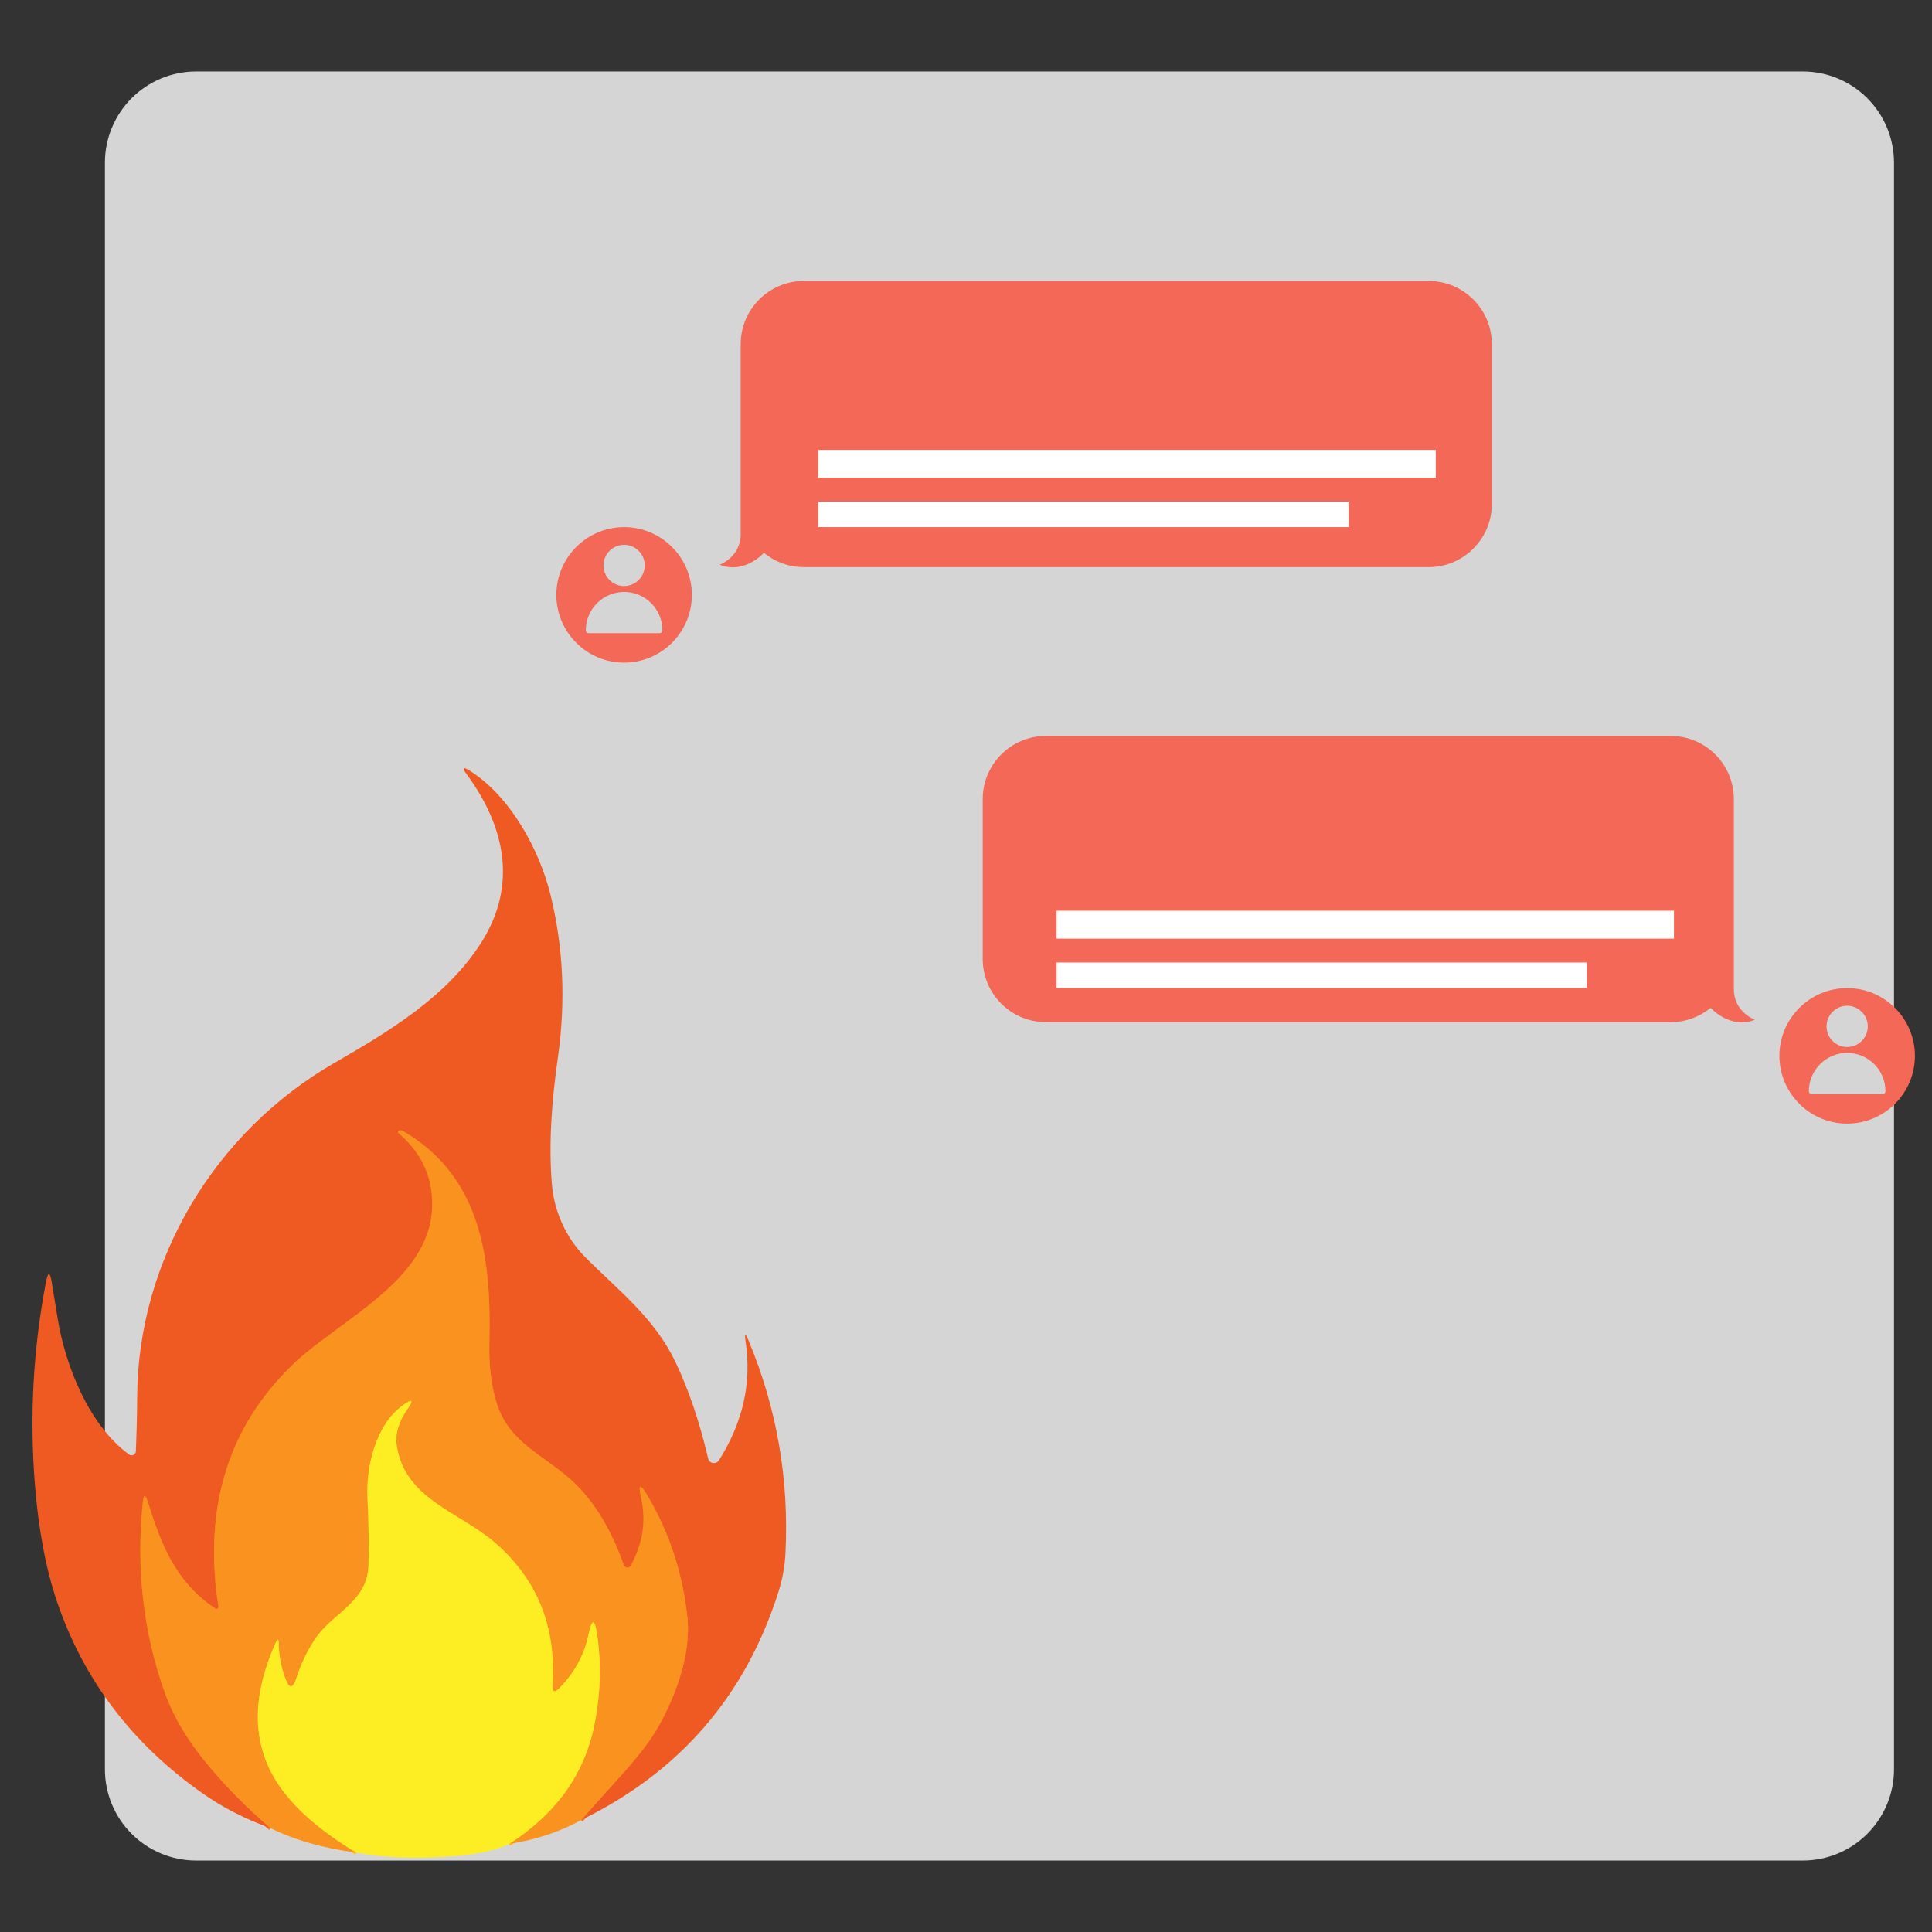 <svg xmlns="http://www.w3.org/2000/svg" xmlns:xlink="http://www.w3.org/1999/xlink" width="1080" zoomAndPan="magnify" viewBox="0 0 810 810" height="1080" preserveAspectRatio="xMidYMid meet" version="1.0"><rect x="0" y="0" width="810" height="810" fill="#333333" stroke="none"/><defs><filter x="0%" y="0%" width="100%" height="100%" id="c0ac4fd5d2"><feColorMatrix values="0 0 0 0 1 0 0 0 0 1 0 0 0 0 1 0 0 0 1 0" color-interpolation-filters="sRGB"/></filter><g/><clipPath id="9e6753c7fb"><path d="M 43.984 29.957 L 794.07 29.957 L 794.07 780.043 L 43.984 780.043 Z M 43.984 29.957 " clip-rule="nonzero"/></clipPath><clipPath id="4969e797b5"><path d="M 82.234 29.957 L 755.82 29.957 C 765.965 29.957 775.691 33.988 782.867 41.16 C 790.039 48.336 794.07 58.062 794.07 68.207 L 794.07 741.793 C 794.07 751.938 790.039 761.664 782.867 768.84 C 775.691 776.012 765.965 780.043 755.82 780.043 L 82.234 780.043 C 72.09 780.043 62.359 776.012 55.188 768.84 C 48.016 761.664 43.984 751.938 43.984 741.793 L 43.984 68.207 C 43.984 58.062 48.016 48.336 55.188 41.16 C 62.359 33.988 72.09 29.957 82.234 29.957 Z M 82.234 29.957 " clip-rule="nonzero"/></clipPath><clipPath id="83de5d71b5"><path d="M 99 578 L 260 578 L 260 779.879 L 99 779.879 Z M 99 578 " clip-rule="nonzero"/></clipPath><clipPath id="c43719fee1"><path d="M 301.594 117.801 L 625.594 117.801 L 625.594 238 L 301.594 238 Z M 301.594 117.801 " clip-rule="nonzero"/></clipPath><clipPath id="1aeae280c2"><path d="M 233.254 221 L 290.254 221 L 290.254 278 L 233.254 278 Z M 233.254 221 " clip-rule="nonzero"/></clipPath><clipPath id="a7e5aa634a"><path d="M 343.086 188.602 L 601.953 188.602 L 601.953 200.301 L 343.086 200.301 Z M 343.086 188.602 " clip-rule="nonzero"/></clipPath><clipPath id="ec4465655e"><path d="M 343.086 210.289 L 565.434 210.289 L 565.434 221 L 343.086 221 Z M 343.086 210.289 " clip-rule="nonzero"/></clipPath><clipPath id="826cb928e7"><path d="M 412 308.562 L 735.867 308.562 L 735.867 429 L 412 429 Z M 412 308.562 " clip-rule="nonzero"/></clipPath><clipPath id="cf9fd3a308"><path d="M 746.027 414.266 L 803 414.266 L 803 471.266 L 746.027 471.266 Z M 746.027 414.266 " clip-rule="nonzero"/></clipPath><clipPath id="fcf9fa6008"><path d="M 442.961 381.832 L 701.828 381.832 L 701.828 393.531 L 442.961 393.531 Z M 442.961 381.832 " clip-rule="nonzero"/></clipPath><clipPath id="c54c3026d5"><path d="M 442.961 403.52 L 665.309 403.52 L 665.309 414.23 L 442.961 414.23 Z M 442.961 403.52 " clip-rule="nonzero"/></clipPath><mask id="e995fda382"><g><g filter="url(#c0ac4fd5d2)"><g transform="matrix(1, 0, 0, 1, 0, 0)"><g><path fill="#664500" d="M 17.441 -22.547 C 17.594 -22.75 17.797 -22.801 18.051 -22.699 C 18.305 -22.598 18.406 -22.395 18.355 -22.09 C 18.355 -21.988 18.332 -21.836 18.281 -21.633 C 18.23 -21.43 18.117 -21.098 17.938 -20.641 C 17.762 -20.184 17.543 -19.766 17.289 -19.387 C 17.035 -19.004 16.68 -18.625 16.223 -18.242 C 15.766 -17.863 15.234 -17.594 14.625 -17.441 C 14.27 -17.34 13.914 -17.289 13.559 -17.289 C 11.832 -17.289 10.332 -18.051 9.062 -19.574 C 8.859 -19.777 8.848 -19.996 9.027 -20.223 C 9.203 -20.453 9.418 -20.516 9.672 -20.414 C 10.129 -20.262 10.688 -20.184 11.348 -20.184 C 12.16 -20.184 12.973 -20.312 13.785 -20.566 C 15.562 -21.023 16.781 -21.684 17.441 -22.547 Z M 29.324 -20.566 C 29.578 -20.668 29.781 -20.605 29.934 -20.375 C 30.086 -20.148 30.086 -19.93 29.934 -19.727 C 29.781 -19.523 29.566 -19.285 29.289 -19.004 C 29.008 -18.727 28.488 -18.371 27.727 -17.938 C 26.965 -17.508 26.203 -17.289 25.441 -17.289 C 25.086 -17.289 24.73 -17.316 24.375 -17.367 C 23.816 -17.52 23.297 -17.785 22.812 -18.168 C 22.332 -18.547 21.961 -18.93 21.707 -19.309 C 21.453 -19.691 21.227 -20.109 21.023 -20.566 C 20.82 -21.023 20.691 -21.352 20.641 -21.555 C 20.59 -21.758 20.566 -21.91 20.566 -22.012 C 20.516 -22.266 20.617 -22.457 20.871 -22.586 C 21.125 -22.711 21.328 -22.672 21.48 -22.469 C 22.293 -21.605 23.535 -20.973 25.211 -20.566 C 25.973 -20.363 26.711 -20.262 27.422 -20.262 C 28.285 -20.262 28.918 -20.363 29.324 -20.566 Z M 10.816 -23.309 C 10.258 -23.309 9.902 -23.586 9.75 -24.145 C 9.75 -24.246 9.762 -24.375 9.789 -24.527 C 9.812 -24.68 9.852 -24.82 9.902 -24.945 C 9.953 -25.074 10.043 -25.176 10.168 -25.25 C 10.297 -25.328 10.434 -25.391 10.586 -25.441 C 10.84 -25.492 11.211 -25.617 11.691 -25.82 C 12.176 -26.023 12.938 -26.531 13.977 -27.344 C 15.02 -28.156 15.816 -29.121 16.375 -30.238 C 16.68 -30.898 17.164 -31.066 17.824 -30.734 C 18.484 -30.406 18.637 -29.934 18.281 -29.324 C 17.875 -28.41 17.34 -27.586 16.68 -26.852 C 16.02 -26.113 15.398 -25.543 14.816 -25.137 C 14.23 -24.73 13.633 -24.375 13.023 -24.07 C 12.414 -23.766 11.984 -23.574 11.73 -23.5 C 11.477 -23.422 11.273 -23.359 11.121 -23.309 C 11.02 -23.309 10.918 -23.309 10.816 -23.309 Z M 28.184 -23.309 C 28.082 -23.309 27.98 -23.309 27.879 -23.309 C 27.727 -23.359 27.523 -23.422 27.27 -23.5 C 27.016 -23.574 26.582 -23.766 25.973 -24.07 C 25.363 -24.375 24.77 -24.73 24.184 -25.137 C 23.602 -25.543 22.977 -26.113 22.316 -26.852 C 21.656 -27.586 21.125 -28.41 20.719 -29.324 C 20.363 -29.934 20.516 -30.406 21.176 -30.734 C 21.836 -31.066 22.316 -30.898 22.621 -30.238 C 23.18 -29.121 23.98 -28.156 25.023 -27.344 C 26.062 -26.531 26.824 -26.023 27.309 -25.82 C 27.789 -25.617 28.156 -25.492 28.41 -25.441 C 28.715 -25.34 28.945 -25.16 29.098 -24.906 C 29.25 -24.652 29.301 -24.398 29.25 -24.145 C 29.098 -23.586 28.742 -23.309 28.184 -23.309 Z M 29.25 -1.676 C 25.543 -2.387 22.293 -2.742 19.5 -2.742 C 16.707 -2.742 13.457 -2.387 9.75 -1.676 C 9.242 -1.574 8.758 -1.664 8.301 -1.941 C 7.844 -2.223 7.617 -2.844 7.617 -3.809 C 7.617 -6.145 8.773 -8.352 11.082 -10.434 C 13.395 -12.516 16.199 -13.559 19.5 -13.559 C 22.801 -13.559 25.605 -12.516 27.918 -10.434 C 30.227 -8.352 31.383 -6.145 31.383 -3.809 C 31.383 -3.148 31.254 -2.641 31 -2.285 C 30.746 -1.93 30.469 -1.727 30.164 -1.676 C 29.859 -1.625 29.555 -1.625 29.25 -1.676 Z M 29.25 -1.676 " fill-opacity="1" fill-rule="nonzero"/></g></g></g></g></mask><mask id="df5d6fe23d"><g><g filter="url(#c0ac4fd5d2)"><g transform="matrix(1, 0, 0, 1, 0, 0)"><g><path fill="#292f33" d="M 10.551 -14.359 C 10.016 -14.891 9.75 -15.527 9.75 -16.262 C 9.75 -17 10.016 -17.633 10.551 -18.168 C 11.082 -18.699 11.719 -18.965 12.453 -18.965 C 13.191 -18.965 13.824 -18.699 14.359 -18.168 C 14.891 -17.633 15.156 -17 15.156 -16.262 C 15.156 -15.527 14.891 -14.891 14.359 -14.359 C 13.824 -13.824 13.191 -13.559 12.453 -13.559 C 11.719 -13.559 11.082 -13.824 10.551 -14.359 Z M 24.641 -14.359 C 24.109 -14.891 23.84 -15.527 23.84 -16.262 C 23.84 -17 24.109 -17.633 24.641 -18.168 C 25.176 -18.699 25.809 -18.965 26.547 -18.965 C 27.281 -18.965 27.918 -18.699 28.449 -18.168 C 28.984 -17.633 29.25 -17 29.25 -16.262 C 29.25 -15.527 28.984 -14.891 28.449 -14.359 C 27.918 -13.824 27.281 -13.559 26.547 -13.559 C 25.809 -13.559 25.176 -13.824 24.641 -14.359 Z M 24.641 -14.359 " fill-opacity="1" fill-rule="nonzero"/><path fill="#664500" d="M 23.84 -1.598 L 15.156 -1.598 C 14.852 -1.598 14.598 -1.715 14.395 -1.941 C 14.191 -2.172 14.09 -2.426 14.09 -2.703 C 14.09 -2.984 14.191 -3.238 14.395 -3.465 C 14.598 -3.695 14.852 -3.809 15.156 -3.809 L 23.84 -3.809 C 24.145 -3.809 24.398 -3.695 24.602 -3.465 C 24.805 -3.238 24.906 -2.984 24.906 -2.703 C 24.906 -2.426 24.805 -2.172 24.602 -1.941 C 24.398 -1.715 24.145 -1.598 23.84 -1.598 Z M 32.523 -22.242 C 32.168 -22.242 31.863 -22.367 31.609 -22.621 C 30.797 -23.789 29.809 -24.691 28.641 -25.328 C 27.473 -25.961 26.633 -26.316 26.125 -26.395 C 25.617 -26.469 25.211 -26.508 24.906 -26.508 C 24.602 -26.559 24.348 -26.684 24.145 -26.887 C 23.941 -27.09 23.84 -27.344 23.84 -27.648 C 23.84 -27.953 23.941 -28.207 24.145 -28.41 C 24.348 -28.613 24.602 -28.715 24.906 -28.715 C 25.008 -28.715 25.137 -28.715 25.289 -28.715 C 25.441 -28.715 25.707 -28.68 26.09 -28.602 C 26.469 -28.527 26.852 -28.438 27.23 -28.336 C 27.613 -28.234 28.07 -28.055 28.602 -27.801 C 29.137 -27.547 29.656 -27.258 30.164 -26.926 C 30.672 -26.598 31.219 -26.176 31.801 -25.668 C 32.387 -25.16 32.906 -24.578 33.363 -23.918 C 33.82 -23.359 33.742 -22.852 33.133 -22.395 C 32.93 -22.293 32.727 -22.242 32.523 -22.242 Z M 6.473 -22.242 C 6.27 -22.242 6.066 -22.293 5.863 -22.395 C 5.254 -22.852 5.18 -23.359 5.637 -23.918 C 6.297 -24.832 7.031 -25.605 7.844 -26.242 C 8.656 -26.875 9.395 -27.344 10.055 -27.648 C 10.715 -27.953 11.387 -28.195 12.074 -28.375 C 12.758 -28.551 13.227 -28.652 13.48 -28.68 C 13.734 -28.703 13.938 -28.715 14.09 -28.715 C 14.395 -28.715 14.648 -28.613 14.852 -28.41 C 15.055 -28.207 15.156 -27.953 15.156 -27.648 C 15.156 -27.344 15.055 -27.078 14.852 -26.852 C 14.648 -26.621 14.395 -26.508 14.09 -26.508 C 13.785 -26.508 13.379 -26.469 12.871 -26.395 C 12.363 -26.316 11.527 -25.961 10.359 -25.328 C 9.191 -24.691 8.199 -23.789 7.387 -22.621 C 7.133 -22.367 6.828 -22.242 6.473 -22.242 Z M 6.473 -22.242 " fill-opacity="1" fill-rule="nonzero"/></g></g></g></g></mask></defs><g clip-path="url(#9e6753c7fb)"><g clip-path="url(#4969e797b5)"><path fill="#d5d5d5" d="M 43.984 29.957 L 794.07 29.957 L 794.07 780.043 L 43.984 780.043 Z M 43.984 29.957 " fill-opacity="1" fill-rule="nonzero"/></g></g><path stroke-linecap="butt" transform="matrix(0.75, 0, 0, 0.75, -128.531, 249.993)" fill="none" stroke-linejoin="miter" d="M 496.287 684.251 C 503.723 675.822 511.092 667.579 518.393 659.53 C 528.094 648.792 535.021 639.737 539.181 632.37 C 549.321 614.395 557.767 591.268 555.528 570.552 C 552.862 546.091 545.42 523.516 533.214 502.832 C 529.079 495.845 527.902 496.309 529.688 504.218 C 532.604 517.04 530.683 529.643 523.923 542.032 C 523.725 542.408 523.439 542.699 523.064 542.903 C 522.694 543.106 522.293 543.189 521.866 543.153 C 521.439 543.116 521.054 542.965 520.715 542.699 C 520.372 542.434 520.132 542.1 519.986 541.694 C 512.165 519.561 501.416 502.874 487.741 491.641 C 471.972 478.652 455.084 471.598 448.809 450.674 C 445.872 440.978 444.56 429.902 444.877 417.444 C 446.096 370.715 440.534 324.424 396.317 298.858 C 395.864 298.608 395.39 298.551 394.89 298.686 C 393.604 299.051 393.468 299.671 394.484 300.551 C 407.753 312.034 413.861 326.315 412.799 343.383 C 410.32 383.225 360.27 405.305 335.138 429.48 C 298.763 464.522 284.864 509.678 293.431 564.957 C 293.499 565.431 293.327 565.801 292.915 566.056 C 292.509 566.311 292.103 566.306 291.702 566.04 C 269.627 551.254 261.488 530.57 254.025 506.562 C 252.578 501.925 251.619 502.014 251.145 506.833 C 247.344 544.179 251.484 579.696 263.555 613.379 C 268.034 625.857 275.256 638.294 285.224 650.683 C 296.165 664.224 308.59 676.942 322.494 688.831 " stroke="#f57621" stroke-width="2" stroke-opacity="1" stroke-miterlimit="4"/><g clip-path="url(#83de5d71b5)"><path stroke-linecap="butt" transform="matrix(0.75, 0, 0, 0.75, -128.531, 249.993)" fill="none" stroke-linejoin="miter" d="M 456.001 697.683 C 482.086 680.818 497.911 658.785 503.473 631.588 C 506.999 614.385 507.556 597.462 505.134 580.827 C 503.78 571.464 502.15 571.422 500.255 580.691 C 497.969 591.721 492.636 601.599 484.247 610.326 C 481.242 613.468 479.883 612.868 480.18 608.528 C 482.304 576.226 471.644 549.842 448.2 529.382 C 428.396 512.085 397.233 504.864 393.062 474.583 C 392.078 467.633 394.859 460.677 398.723 455.082 C 402.837 449.184 402.004 448.356 396.213 452.607 C 381.428 463.46 375.903 486.483 376.752 503.983 C 377.382 516.962 377.575 529.471 377.325 541.522 C 376.887 562.716 356.979 568.244 346.944 583.843 C 342.668 590.491 339.393 597.431 337.107 604.663 C 335.097 611.128 332.962 611.175 330.696 604.798 C 328.436 598.515 327.249 592.106 327.14 585.573 C 327.093 582.885 326.515 582.77 325.411 585.234 C 314.048 610.43 310.215 637.965 325.817 662.687 C 334.633 676.655 349.522 689.941 370.477 702.528 " stroke="#fcc021" stroke-width="2" stroke-opacity="1" stroke-miterlimit="4"/></g><path fill="#ef5922" d="M 243.738 763.012 C 249.316 756.691 254.844 750.512 260.32 744.477 C 267.598 736.426 272.793 729.641 275.914 724.113 C 283.52 710.637 289.855 693.297 288.176 677.766 C 286.176 659.426 280.594 642.5 271.438 626.992 C 268.336 621.754 267.453 622.102 268.793 628.031 C 270.98 637.645 269.539 647.094 264.469 656.383 C 264.32 656.664 264.105 656.883 263.824 657.035 C 263.547 657.188 263.246 657.25 262.926 657.223 C 262.605 657.195 262.316 657.082 262.062 656.883 C 261.805 656.684 261.625 656.434 261.516 656.129 C 255.648 639.535 247.586 627.023 237.328 618.602 C 225.5 608.863 212.832 603.574 208.125 587.887 C 205.922 580.617 204.938 572.312 205.176 562.973 C 206.09 527.938 201.918 493.23 168.75 474.062 C 168.41 473.875 168.055 473.832 167.68 473.934 C 166.715 474.207 166.613 474.672 167.375 475.332 C 177.328 483.941 181.91 494.648 181.113 507.445 C 179.254 537.316 141.711 553.871 122.859 571.996 C 95.574 598.27 85.148 632.125 91.574 673.57 C 91.625 673.926 91.496 674.203 91.188 674.395 C 90.883 674.586 90.578 674.582 90.277 674.383 C 73.719 663.297 67.613 647.789 62.016 629.789 C 60.93 626.312 60.211 626.379 59.855 629.992 C 57.004 657.992 60.109 684.621 69.164 709.875 C 72.523 719.23 77.941 728.555 85.418 737.844 C 93.625 747.996 102.945 757.531 113.375 766.445 C 102.773 762.633 93.262 757.75 84.832 751.801 C 55.445 731.121 35.172 704.469 24.012 671.84 C 19.25 657.906 16.109 641.305 14.602 622.031 C 12.363 593.625 13.914 565.473 19.258 537.57 C 20.121 532.996 20.938 533.012 21.699 537.621 C 22.496 542.539 23.32 547.582 24.168 552.75 C 27.348 572.379 37.215 597.551 54.133 609.805 C 54.395 609.996 54.691 610.105 55.016 610.137 C 55.34 610.164 55.648 610.109 55.945 609.969 C 56.238 609.828 56.477 609.621 56.656 609.352 C 56.84 609.082 56.938 608.781 56.953 608.457 C 57.277 600.949 57.465 593.262 57.516 585.395 C 57.844 528.723 89.691 474.672 140.363 445.535 C 163.508 432.211 187.344 417.746 201.641 395.398 C 217.105 371.219 211.762 346.582 195.738 324.715 C 193.551 321.75 194.016 321.258 197.137 323.242 C 214.18 334.098 226.137 356.422 230.715 374.805 C 236.191 396.871 237.25 419.727 233.895 443.375 C 231.348 461.273 229.949 479.195 231.375 496.512 C 232.316 507.75 237.199 518.832 245.289 526.996 C 259.379 541.184 274.312 552.422 283.215 571.105 C 288.727 582.648 293.289 596.117 296.898 611.508 C 296.941 611.691 297.004 611.871 297.086 612.039 C 297.168 612.211 297.27 612.367 297.391 612.516 C 297.512 612.66 297.645 612.793 297.797 612.906 C 297.945 613.023 298.109 613.121 298.281 613.195 C 298.453 613.273 298.633 613.332 298.82 613.367 C 299.004 613.402 299.191 613.418 299.383 613.41 C 299.57 613.402 299.758 613.375 299.938 613.32 C 300.121 613.27 300.297 613.199 300.461 613.109 C 300.887 612.887 301.215 612.582 301.453 612.195 C 311.492 596.293 315.207 579.699 312.594 562.41 C 312.051 558.902 312.469 558.785 313.84 562.055 C 325.695 590.43 330.852 620.145 329.309 651.195 C 329.035 656.688 328.051 662.102 326.355 667.441 C 312.52 711.02 284.98 742.875 243.738 763.012 Z M 243.738 763.012 " fill-opacity="1" fill-rule="nonzero"/><path fill="#fa921f" d="M 243.738 763.012 C 235.172 767.844 225.102 771.199 213.52 773.082 C 233.086 760.438 244.957 743.918 249.129 723.527 C 251.773 710.629 252.191 697.941 250.375 685.469 C 249.359 678.449 248.137 678.418 246.715 685.367 C 245 693.637 241 701.043 234.707 707.586 C 232.453 709.941 231.434 709.492 231.656 706.238 C 233.25 682.02 225.254 662.238 207.668 646.898 C 192.812 633.93 169.438 628.516 166.309 605.812 C 165.57 600.602 167.656 595.387 170.555 591.191 C 173.641 586.77 173.016 586.148 168.672 589.336 C 157.582 597.473 153.438 614.734 154.074 627.855 C 154.547 637.586 154.691 646.965 154.504 656 C 154.176 671.891 139.242 676.035 131.715 687.73 C 128.508 692.715 126.051 697.918 124.336 703.34 C 122.828 708.188 121.227 708.223 119.527 703.441 C 117.832 698.73 116.941 693.926 116.859 689.027 C 116.824 687.012 116.391 686.926 115.562 688.773 C 107.039 707.664 104.164 728.309 115.867 746.844 C 122.48 757.316 133.648 767.277 149.367 776.715 C 135.41 774.852 123.414 771.43 113.375 766.445 C 102.945 757.531 93.625 747.996 85.418 737.844 C 77.941 728.555 72.523 719.23 69.164 709.875 C 60.109 684.621 57.004 657.992 59.855 629.992 C 60.211 626.379 60.93 626.312 62.016 629.789 C 67.613 647.789 73.719 663.297 90.277 674.383 C 90.578 674.582 90.883 674.586 91.188 674.395 C 91.496 674.203 91.625 673.926 91.574 673.57 C 85.148 632.125 95.574 598.27 122.859 571.996 C 141.711 553.871 179.254 537.316 181.113 507.445 C 181.91 494.648 177.328 483.941 167.375 475.332 C 166.613 474.672 166.715 474.207 167.68 473.934 C 168.055 473.832 168.41 473.875 168.75 474.062 C 201.918 493.23 206.09 527.938 205.176 562.973 C 204.938 572.312 205.922 580.617 208.125 587.887 C 212.832 603.574 225.5 608.863 237.328 618.602 C 247.586 627.023 255.648 639.535 261.516 656.129 C 261.625 656.434 261.805 656.684 262.062 656.883 C 262.316 657.082 262.605 657.195 262.926 657.223 C 263.246 657.25 263.547 657.188 263.824 657.035 C 264.105 656.883 264.32 656.664 264.469 656.383 C 269.539 647.094 270.98 637.645 268.793 628.031 C 267.453 622.102 268.336 621.754 271.438 626.992 C 280.594 642.5 286.176 659.426 288.176 677.766 C 289.855 693.297 283.52 710.637 275.914 724.113 C 272.793 729.641 267.598 736.426 260.32 744.477 C 254.844 750.512 249.316 756.691 243.738 763.012 Z M 243.738 763.012 " fill-opacity="1" fill-rule="nonzero"/><path fill="#fdee23" d="M 213.52 773.082 C 207.871 775.777 200.055 777.496 190.066 778.242 C 174.293 779.41 160.727 778.902 149.367 776.715 C 133.648 767.277 122.48 757.316 115.867 746.844 C 104.164 728.309 107.039 707.664 115.562 688.773 C 116.391 686.926 116.824 687.012 116.859 689.027 C 116.941 693.926 117.832 698.73 119.527 703.441 C 121.227 708.223 122.828 708.188 124.336 703.34 C 126.051 697.918 128.508 692.715 131.715 687.73 C 139.242 676.035 154.176 671.891 154.504 656 C 154.691 646.965 154.547 637.586 154.074 627.855 C 153.438 614.734 157.582 597.473 168.672 589.336 C 173.016 586.148 173.641 586.77 170.555 591.191 C 167.656 595.387 165.57 600.602 166.309 605.812 C 169.438 628.516 192.812 633.93 207.668 646.898 C 225.254 662.238 233.25 682.02 231.656 706.238 C 231.434 709.492 232.453 709.941 234.707 707.586 C 241 701.043 245 693.637 246.715 685.367 C 248.137 678.418 249.359 678.449 250.375 685.469 C 252.191 697.941 251.773 710.629 249.129 723.527 C 244.957 743.918 233.086 760.438 213.52 773.082 Z M 213.52 773.082 " fill-opacity="1" fill-rule="nonzero"/><g clip-path="url(#c43719fee1)"><path fill="#f36856" d="M 598.957 117.801 L 337.035 117.801 C 322.398 117.801 310.535 129.664 310.535 144.301 L 310.535 223.996 C 310.535 233.527 301.73 236.773 301.73 236.773 C 312.16 240.922 320.258 231.785 320.258 231.785 L 320.258 231.781 C 324.824 235.527 330.668 237.773 337.035 237.773 L 598.957 237.773 C 613.594 237.773 625.457 225.91 625.457 211.273 L 625.457 144.301 C 625.457 129.664 613.594 117.801 598.957 117.801 Z M 598.957 117.801 " fill-opacity="1" fill-rule="nonzero"/></g><g clip-path="url(#1aeae280c2)"><path fill="#f36856" d="M 261.66 221 C 246 221 233.254 233.742 233.254 249.406 C 233.254 265.07 246 277.812 261.66 277.812 C 277.324 277.812 290.066 265.07 290.066 249.406 C 290.066 233.742 277.324 221 261.66 221 Z M 261.66 228.41 C 266.43 228.41 270.305 232.289 270.305 237.055 C 270.305 241.824 266.43 245.699 261.66 245.699 C 256.895 245.699 253.016 241.824 253.016 237.055 C 253.016 232.289 256.895 228.41 261.66 228.41 Z M 276.48 265.461 L 246.84 265.461 C 246.16 265.461 245.605 264.91 245.605 264.227 C 245.605 255.375 252.809 248.172 261.66 248.172 C 270.516 248.172 277.715 255.375 277.715 264.227 C 277.715 264.91 277.164 265.461 276.48 265.461 Z M 276.48 265.461 " fill-opacity="1" fill-rule="nonzero"/></g><g clip-path="url(#a7e5aa634a)"><path fill="#ffffff" d="M 343.086 188.602 L 601.945 188.602 L 601.945 200.301 L 343.086 200.301 Z M 343.086 188.602 " fill-opacity="1" fill-rule="nonzero"/></g><g fill="#000000" fill-opacity="1"><g transform="translate(336.355, 170.885)"><g><rect x="-1.1" width="1.2" height="1.2" y="-1.1" mask="url(#e995fda382)"/></g></g></g><g clip-path="url(#ec4465655e)"><path fill="#ffffff" d="M 343.086 210.289 L 565.418 210.289 L 565.418 221 L 343.086 221 Z M 343.086 210.289 " fill-opacity="1" fill-rule="nonzero"/></g><g clip-path="url(#826cb928e7)"><path fill="#f36856" d="M 438.504 308.562 L 700.422 308.562 C 715.059 308.562 726.926 320.43 726.926 335.066 L 726.926 414.758 C 726.926 424.289 735.73 427.539 735.73 427.539 C 725.301 431.684 717.203 422.547 717.203 422.547 C 712.633 426.289 706.793 428.535 700.426 428.535 L 438.504 428.535 C 423.867 428.535 412.004 416.672 412.004 402.035 L 412.004 335.066 C 412.004 320.43 423.867 308.562 438.504 308.562 Z M 438.504 308.562 " fill-opacity="1" fill-rule="nonzero"/></g><g clip-path="url(#cf9fd3a308)"><path fill="#f36856" d="M 774.434 414.266 C 758.77 414.266 746.027 427.012 746.027 442.672 C 746.027 458.336 758.77 471.078 774.434 471.078 C 790.098 471.078 802.84 458.336 802.84 442.672 C 802.84 427.012 790.098 414.266 774.434 414.266 Z M 774.434 421.676 C 779.199 421.676 783.078 425.555 783.078 430.324 C 783.078 435.09 779.199 438.969 774.434 438.969 C 769.664 438.969 765.789 435.09 765.789 430.324 C 765.789 425.555 769.664 421.676 774.434 421.676 Z M 789.254 458.73 L 759.613 458.73 C 758.93 458.73 758.379 458.176 758.379 457.492 C 758.379 448.641 765.582 441.438 774.434 441.438 C 783.285 441.438 790.488 448.641 790.488 457.492 C 790.488 458.176 789.934 458.73 789.254 458.73 Z M 789.254 458.73 " fill-opacity="1" fill-rule="nonzero"/></g><g clip-path="url(#fcf9fa6008)"><path fill="#ffffff" d="M 442.961 381.832 L 701.82 381.832 L 701.82 393.531 L 442.961 393.531 Z M 442.961 381.832 " fill-opacity="1" fill-rule="nonzero"/></g><g fill="#000000" fill-opacity="1"><g transform="translate(436.229, 364.116)"><g><rect x="-1.1" width="1.2" height="1.2" y="-1.1" mask="url(#df5d6fe23d)"/></g></g></g><g clip-path="url(#c54c3026d5)"><path fill="#ffffff" d="M 442.961 403.52 L 665.293 403.52 L 665.293 414.23 L 442.961 414.23 Z M 442.961 403.52 " fill-opacity="1" fill-rule="nonzero"/></g></svg>